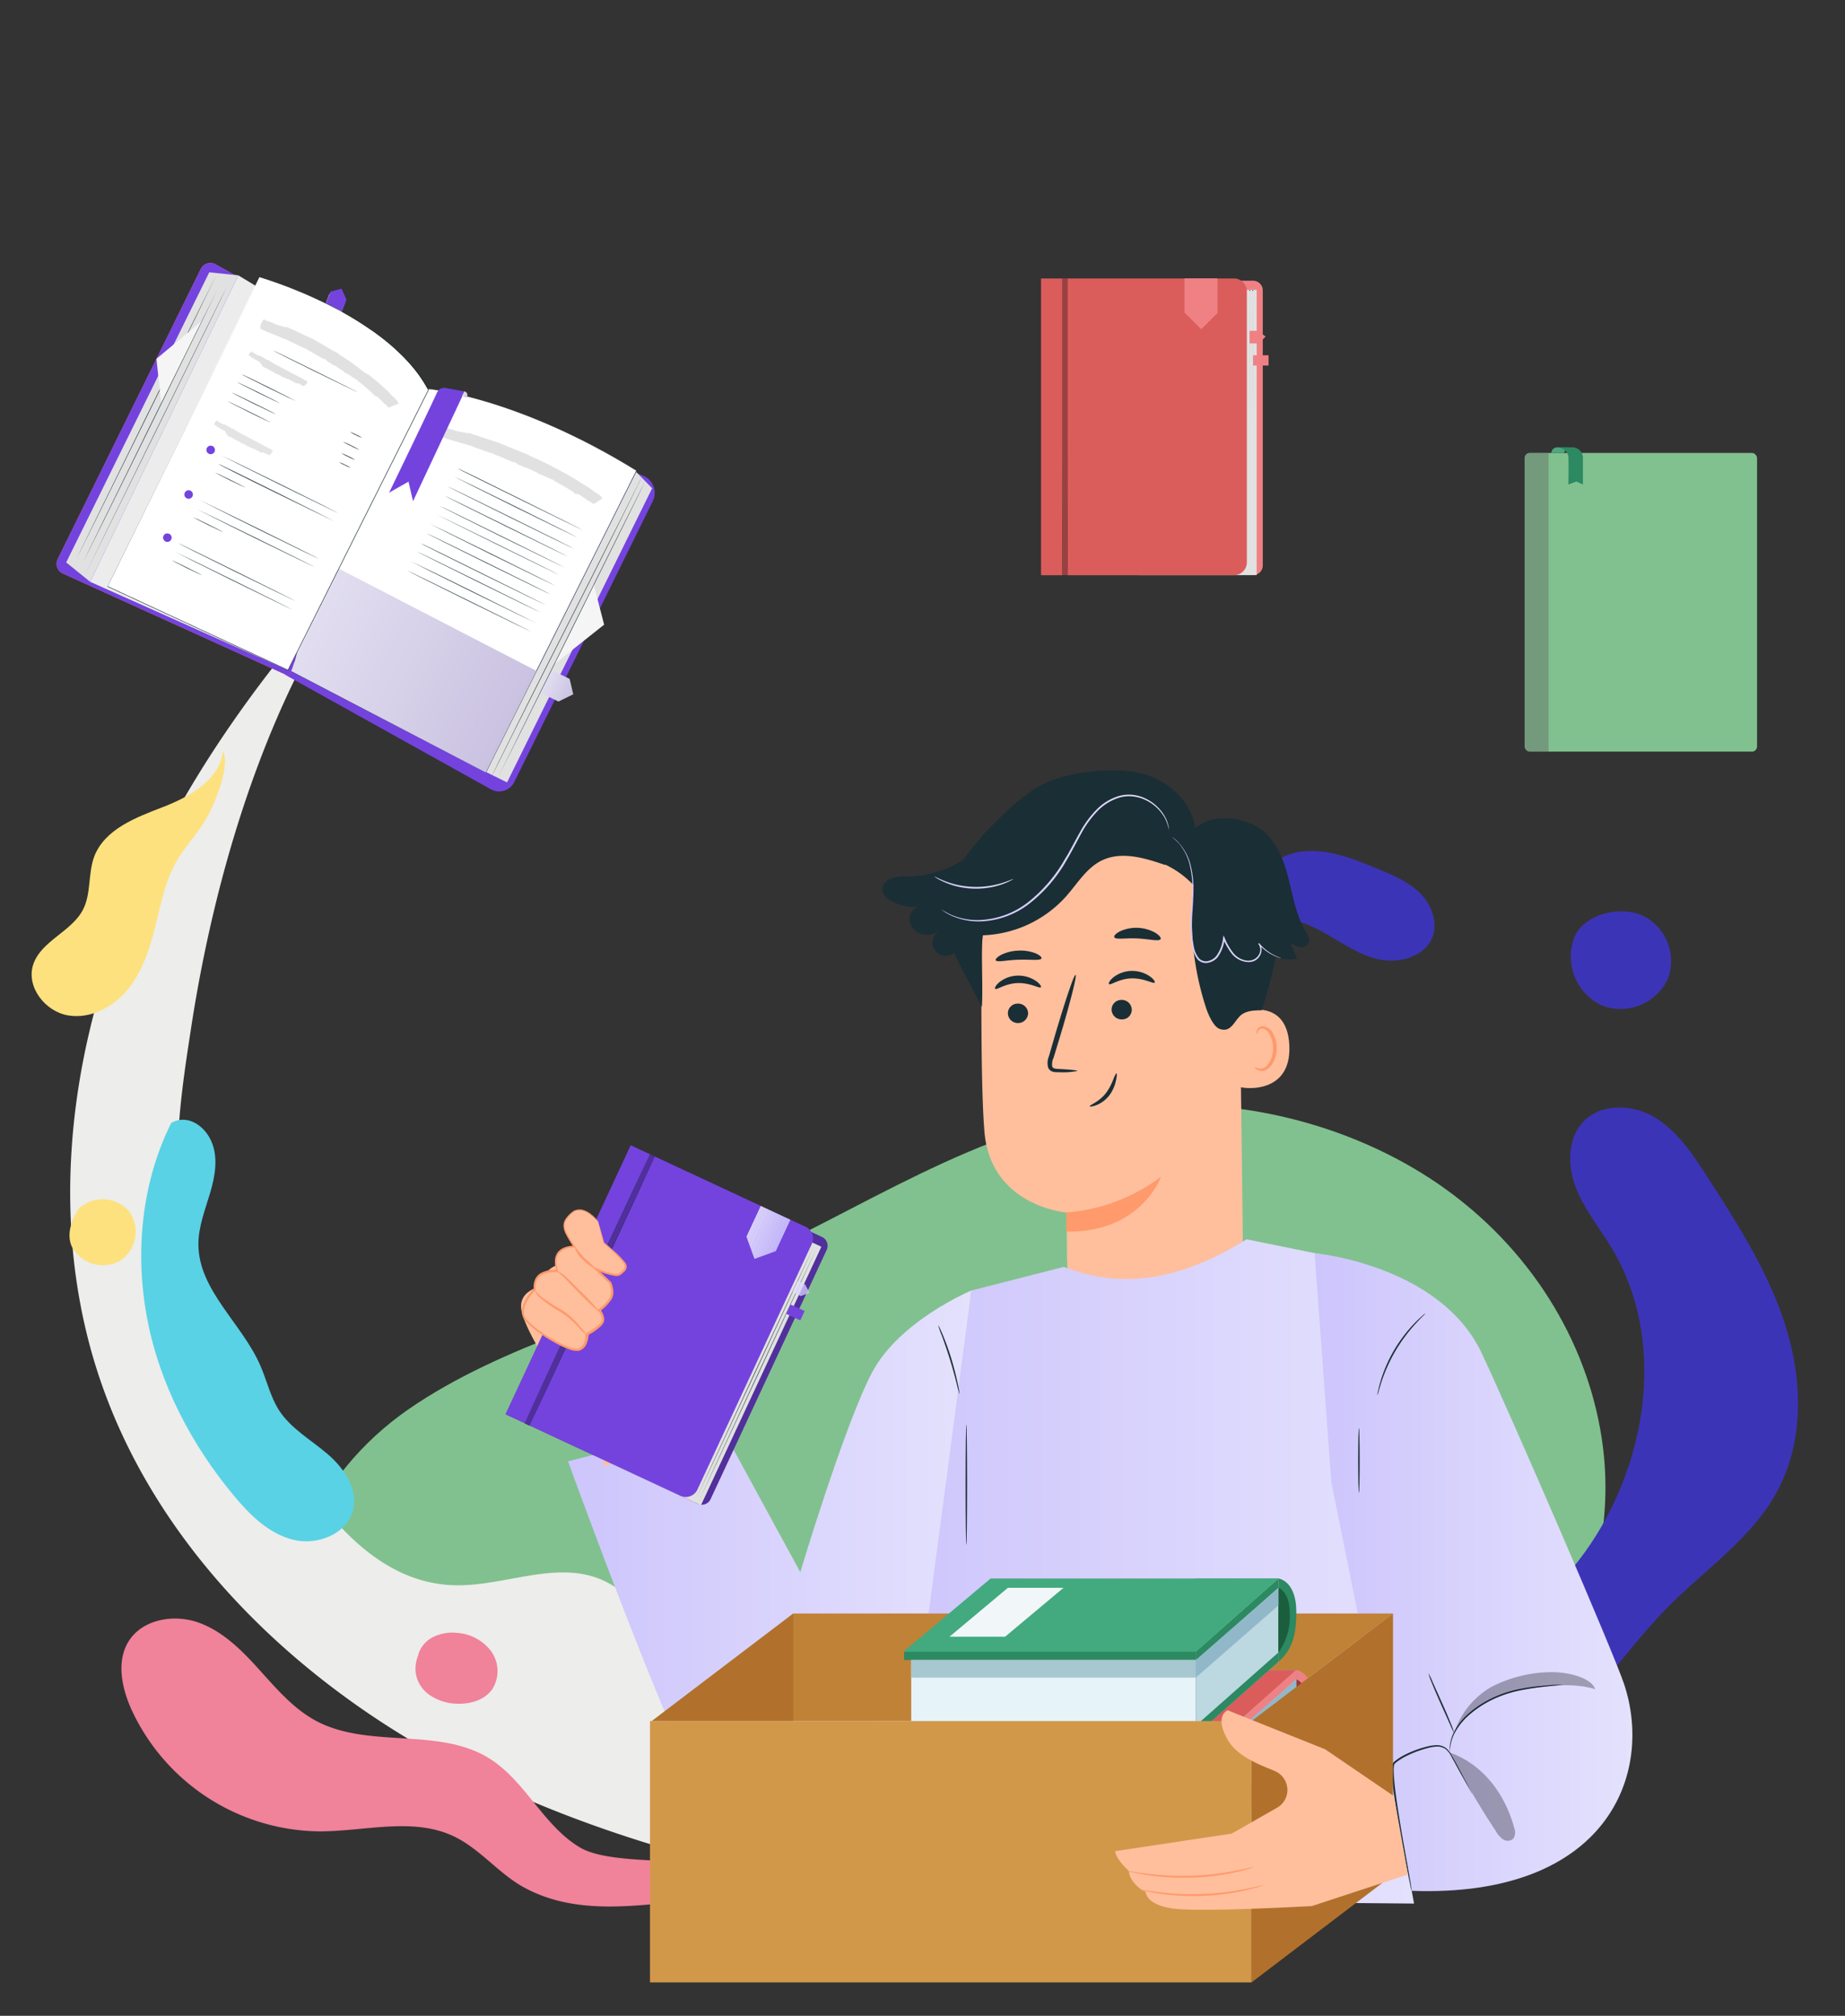 <svg id="Capa_1" data-name="Capa 1" xmlns="http://www.w3.org/2000/svg" xmlns:xlink="http://www.w3.org/1999/xlink" viewBox="0 0 369.86 404"><rect x="0" y="0" width="369.86" height="404" fill="#333333" stroke="none"/><defs><style>.cls-1{fill:none;}.cls-2{fill:#ef8184;}.cls-3{fill:#81c18f;}.cls-4{fill:#ededeb;}.cls-5{fill:#f08299;}.cls-6{fill:#fde17e;}.cls-7{fill:#59d2e5;}.cls-8{fill:#3c34b7;}.cls-9{fill:#ffbf9d;}.cls-10{fill:#ff9a6c;}.cls-11{fill:#1a2e35;}.cls-12{fill:url(#Degradado_sin_nombre_5);}.cls-13{fill:url(#Degradado_sin_nombre_5-2);}.cls-14{fill:url(#Degradado_sin_nombre_5-3);}.cls-15{fill:url(#Degradado_sin_nombre_5-4);}.cls-16{fill:url(#Degradado_sin_nombre_5-5);}.cls-17{fill:#7443de;}.cls-18{opacity:0.3;}.cls-19{fill:#e1e1e1;}.cls-20{clip-path:url(#clip-path);}.cls-21{fill:#e4e1fd;}.cls-22{fill:#e3e0fd;}.cls-23{fill:#e2dffd;}.cls-24{fill:#e1defd;}.cls-25{fill:#e1ddfd;}.cls-26{fill:#e0dcfd;}.cls-27{fill:#dfdbfd;}.cls-28{fill:#dedafd;}.cls-29{fill:#ddd9fd;}.cls-30{fill:#dcd8fd;}.cls-31{fill:#dbd7fd;}.cls-32{fill:#dbd6fd;}.cls-33{fill:#dad5fd;}.cls-34{fill:#d9d4fd;}.cls-35{fill:#d8d2fc;}.cls-36{fill:#d7d1fc;}.cls-37{fill:#d6d0fc;}.cls-38{fill:#d6cffc;}.cls-39{fill:#d5cefc;}.cls-40{fill:#d4cdfc;}.cls-41{fill:#d3ccfc;}.cls-42{fill:#d2cbfc;}.cls-43{fill:#d1cafc;}.cls-44{fill:#d0c9fc;}.cls-45{fill:#d0c8fc;}.cls-46{fill:#cfc7fc;}.cls-47{fill:#cec6fc;}.cls-48{fill:#cdc5fc;}.cls-49{clip-path:url(#clip-path-2);}.cls-50{fill:url(#Degradado_sin_nombre_5-6);}.cls-51{fill:#da5d5c;}.cls-52{clip-path:url(#clip-path-3);}.cls-53{clip-path:url(#clip-path-4);}.cls-54{fill:#606060;opacity:0.4;}.cls-55{fill:#50a57e;}.cls-56{fill:#2c8961;}.cls-57{fill:#c08237;}.cls-58{fill:#b1712c;}.cls-59{fill:#386c9e;}.cls-60{fill:#173851;}.cls-61{fill:#bcd8e1;}.cls-62{fill:#4b7bb2;}.cls-63{fill:#973939;}.cls-64{fill:#e6f4fa;}.cls-65{fill:#6d9ccc;}.cls-66{fill:#f1f7f9;}.cls-67{fill:#a7c7d1;}.cls-68{fill:#91b8c9;}.cls-69{fill:#42aa7e;}.cls-70{fill:#1b5e3e;}.cls-71{fill:#d2984a;}.cls-72{fill:url(#Degradado_sin_nombre_2);}.cls-73{fill:#fff;}.cls-74{fill:url(#Degradado_sin_nombre_2-2);}.cls-75{fill:#ff735d;}.cls-76{fill:url(#Degradado_sin_nombre_2-3);}.cls-77{fill:#f5f5f5;}.cls-78{fill:url(#Degradado_sin_nombre_2-4);}.cls-79{fill:#ececec;}.cls-80{fill:#e4e4e4;}</style><linearGradient id="Degradado_sin_nombre_5" x1="-167.99" y1="180.33" x2="-146.06" y2="180.33" gradientTransform="matrix(-1, 0, 0, 1, 88.8, 0)" gradientUnits="userSpaceOnUse"><stop offset="0" stop-color="#e4e1fd"/><stop offset="1" stop-color="#cdc5fc"/></linearGradient><linearGradient id="Degradado_sin_nombre_5-2" x1="-145.55" y1="171.98" x2="-99.85" y2="171.98" xlink:href="#Degradado_sin_nombre_5"/><linearGradient id="Degradado_sin_nombre_5-3" x1="-114.32" y1="176.88" x2="-98.49" y2="176.88" xlink:href="#Degradado_sin_nombre_5"/><linearGradient id="Degradado_sin_nombre_5-4" x1="-194.67" y1="314.93" x2="-87.67" y2="314.93" xlink:href="#Degradado_sin_nombre_5"/><linearGradient id="Degradado_sin_nombre_5-5" x1="-105.92" y1="314.31" x2="-25.07" y2="314.31" xlink:href="#Degradado_sin_nombre_5"/><clipPath id="clip-path"><polygon class="cls-1" points="149.64 247.86 152.51 241.69 158.45 244.46 155.53 250.74 151.25 252.3 149.64 247.86"/></clipPath><clipPath id="clip-path-2"><polygon class="cls-1" points="159.91 256.74 161.4 257.43 162.28 259.1 160.49 259.75 158.86 258.99 159.91 256.74"/></clipPath><linearGradient id="Degradado_sin_nombre_5-6" x1="-238.44" y1="315.08" x2="-174.75" y2="315.08" xlink:href="#Degradado_sin_nombre_5"/><clipPath id="clip-path-3"><polygon class="cls-2" points="237.47 62.61 237.47 55.81 244.03 55.81 244.03 62.74 240.81 65.95 237.47 62.61"/></clipPath><clipPath id="clip-path-4"><polygon class="cls-2" points="250.53 66.33 252.18 66.33 253.68 67.46 252.33 68.81 250.53 68.81 250.53 66.33"/></clipPath><linearGradient id="Degradado_sin_nombre_2" x1="53.16" y1="68" x2="56.99" y2="68" gradientTransform="translate(48.21 -25.16) rotate(26.26)" gradientUnits="userSpaceOnUse"><stop offset="0" stop-color="#e2def0"/><stop offset="1" stop-color="#cac2e1"/></linearGradient><linearGradient id="Degradado_sin_nombre_2-2" x1="78.81" y1="127.84" x2="123.82" y2="127.84" xlink:href="#Degradado_sin_nombre_2"/><linearGradient id="Degradado_sin_nombre_2-3" x1="86.09" y1="73.59" x2="87.08" y2="73.59" xlink:href="#Degradado_sin_nombre_2"/><linearGradient id="Degradado_sin_nombre_2-4" x1="126.39" y1="117.93" x2="132.51" y2="117.93" xlink:href="#Degradado_sin_nombre_2"/></defs><g id="Capa_3" data-name="Capa 3"><path class="cls-3" d="M64.46,336.24c-13-17.18-1.29-40.9,17.5-53.85s43-18.84,64.56-28.3c25.85-11.33,49.29-28.26,78.15-32,23.29-3,47.81,3.58,65.55,16.53s28.68,31.88,31.12,51.44c4.85,38.79-26.23,78.65-70.7,90.66s-97.63-5.1-120.94-38.9"/><path class="cls-4" d="M75.47,109.71c-21,22.12-39.59,47-50.77,75.41s-14.53,60.49-5.24,89.53c11,34.41,38.78,61.62,70.69,78.55s67.87,24.63,103.6,29.94c3.3.49,6.93.9,9.78-.85,5.9-3.63,3.29-13.56-2.69-17.05s-13.37-2.91-20.27-3.47a58.77,58.77,0,0,1-43.64-25.83c-4.75-7.21-8.51-16.06-16.47-19.4-9.3-3.89-19.79,1.6-29.86,1.15-16.86-.77-28-17.2-36.44-31.84-7.72-13.49-15.6-27.38-17.84-42.76-1.74-12,0-24.17,1.85-36.16C43.1,174,54.46,136.2,75.47,109.71"/><path class="cls-5" d="M156.37,380.53c-17.74-2.16-36.08,6.11-51.41-2.31-5-2.76-8.71-7.64-13.88-10.14-8.28-4-18-1-27.26-1.05a42,42,0,0,1-37.59-24.68c-1.85-4.26-2.9-9.43-.46-13.38,2.74-4.43,9-5.53,13.92-3.82s8.74,5.56,12.23,9.42,6.94,7.94,11.54,10.37c10.51,5.54,24.39,1.19,34.51,7.4,7.32,4.49,10.92,13.55,18.31,17.93,9,5.33,40-.73,40.09,10.26"/><path class="cls-6" d="M44.69,150.61c-.69,5.75-6.73,9.1-12.14,11.18S21,166.21,18.9,171.63c-1.28,3.41-.59,7.4-2.25,10.65-2.29,4.47-8.43,6.27-10,11.05-1.44,4.43,2.37,9.39,7,10.17s9.27-1.79,12.16-5.45,4.3-8.24,5.41-12.77,2-8.95,4.27-12.86c1.68-2.86,4-5.27,5.72-8.12s5-10.73,3.5-13.69"/><path class="cls-6" d="M15.91,242.14c-.42.41-3.15,4.62-1.39,7.93a7.09,7.09,0,0,0,9.68,2.53,7,7,0,0,0,1.72-9.75l-.07-.1a7,7,0,0,0-9.88-.67l-.06.06"/><path class="cls-7" d="M34.33,225.05c3.06-1.78,6.54.36,8,3.6s.81,7-.19,10.38-2.36,6.77-2.37,10.31c0,9.24,8.74,15.86,12.42,24.34,1.29,2.95,2,6.2,3.71,8.91,2.35,3.66,6.31,5.9,9.64,8.71s6.25,7,5.27,11.22c-1.12,4.86-7.15,7.27-12,6.08s-8.64-4.91-11.84-8.74c-8.58-10.27-15-22.53-17.48-35.67S28.36,237,34.33,225.05"/><path class="cls-5" d="M86.4,328.32a7.9,7.9,0,0,0-3.11,6.28,6.41,6.41,0,0,0,2.61,4.94,9.94,9.94,0,0,0,5.38,1.89c2.72.19,5.72-.6,7.34-2.8a6.8,6.8,0,0,0-.16-7.69,9.35,9.35,0,0,0-7-3.7,8.64,8.64,0,0,0-4.61.84,5.83,5.83,0,0,0-3,3.51"/><path class="cls-8" d="M270.48,344.46c6.8,4.82,36.7-17.62,48.36-35s15.05-41.33,4.3-59.26c-2.43-4.06-5.53-7.77-7.24-12.19s-1.7-10,1.63-13.33c3.63-3.69,10-3.35,14.37-.64s7.38,7.2,10.19,11.55c6.15,9.53,12.37,19.2,15.81,30s3.8,23.08-1.53,33.09c-5,9.46-14.38,15.7-21.93,23.32-6.48,6.52-11.72,14.16-18.09,20.79S302.08,355.22,293,356.44s-19.41-3.32-22.49-12"/><path class="cls-8" d="M251.57,185.17c3.85-2.18,8.75-.94,12.67,1.11s7.53,4.86,11.82,5.92,9.72-.42,11.18-4.6c1-3-.36-6.43-2.63-8.66s-5.29-3.51-8.22-4.74c-4.86-2-10-4.13-15.23-3.57s-10.49,4.79-10.23,10.05"/><path class="cls-8" d="M315.37,188.5a10.83,10.83,0,0,0,5.72,13,10.47,10.47,0,0,0,13.17-5.13,10.13,10.13,0,0,0-5.23-13c-4.85-1.94-12.16.11-13.66,5.11"/></g><path class="cls-9" d="M248.45,191.92l.73,59.32c.13,10.09-1.75,24.93-17.71,24.41h0c-13.81-1.51-17.48-14.58-17.58-24,0-4.46-.11-8.19-.14-8.65,0,0-15.12-1.23-16.4-16.16-.61-7.22-.67-22.19-.57-35.73a27.93,27.93,0,0,1,25.89-27.62l1.44-.1C239.73,163.16,248.65,176.3,248.45,191.92Z"/><path class="cls-10" d="M213.75,243a36.16,36.16,0,0,0,19-7.17s-3.95,11.26-19,11Z"/><path class="cls-11" d="M222.31,197.23c.3.3,2-1.09,4.53-1.15s4.37,1.16,4.63.84c.13-.15-.18-.7-1-1.27a6.28,6.28,0,0,0-3.72-1.06,6.07,6.07,0,0,0-3.59,1.31C222.41,196.53,222.17,197.1,222.31,197.23Z"/><path class="cls-11" d="M216,214.64c0-.14-1.44-.28-3.78-.41-.59,0-1.15-.09-1.28-.48a3,3,0,0,1,.27-1.77c.44-1.46.91-3,1.4-4.59,1.95-6.54,3.31-11.89,3-12s-2.06,5.16-4,11.69c-.47,1.61-.91,3.15-1.34,4.62a3.44,3.44,0,0,0-.13,2.32,1.45,1.45,0,0,0,1,.79,4,4,0,0,0,1,.07A15.37,15.37,0,0,0,216,214.64Z"/><path class="cls-11" d="M223.38,187.82c.24.56,2.24.14,4.64.26s4.37.66,4.65.12c.12-.25-.25-.76-1.07-1.26a7.85,7.85,0,0,0-7.08-.29C223.68,187.08,223.27,187.56,223.38,187.82Z"/><path class="cls-11" d="M199.61,192.46c.27.45,2.22-.05,4.58-.12s4.33.23,4.58-.25c.11-.22-.28-.63-1.1-1a8.2,8.2,0,0,0-3.5-.57,8.49,8.49,0,0,0-3.48.85C199.88,191.81,199.5,192.24,199.61,192.46Z"/><path class="cls-9" d="M248,203.07c.25-.13,10-3.78,10.47,6.46s-9.95,8.55-10,8.26S248,203.07,248,203.07Z"/><path class="cls-10" d="M251.49,213.78s.18.12.49.24a1.77,1.77,0,0,0,1.34,0c1.06-.44,1.9-2.19,1.88-4a5.86,5.86,0,0,0-.61-2.53,2.07,2.07,0,0,0-1.4-1.32.91.91,0,0,0-1,.53c-.12.3,0,.5-.1.52s-.23-.17-.17-.59a1.2,1.2,0,0,1,.38-.66,1.34,1.34,0,0,1,1-.3,2.52,2.52,0,0,1,1.93,1.51,6,6,0,0,1,.73,2.83c0,2.07-1,4-2.42,4.53a1.93,1.93,0,0,1-1.64-.2C251.52,214,251.46,213.8,251.49,213.78Z"/><path class="cls-11" d="M218.46,221.73c-.11-.26,1.9-.86,3.31-2.75a11.24,11.24,0,0,0,1.41-2.67c.3-.74.53-1.21.64-1.18s.08.54-.09,1.35a7.6,7.6,0,0,1-1.31,3,6.19,6.19,0,0,1-2.62,2C219,221.79,218.49,221.81,218.46,221.73Z"/><path class="cls-11" d="M177,177.7a2.43,2.43,0,0,1,1.13-1.41,7.45,7.45,0,0,1,3.82-.62,21.51,21.51,0,0,0,11.23-3.41,49.53,49.53,0,0,1,5.23-6.33c4.53-4.67,8.25-7.85,12.1-9.4,5-2,13.32-2.82,18.52-1.46s9.86,5.58,10.58,10.91c2.92-2.47,7.29-2.45,10.84-1l.09,0c3.95,1.41,6.2,5.59,7.36,9.62s1.67,8.34,3.8,12c.45.76,1,1.66.59,2.45a1.66,1.66,0,0,1-1.75.76,4.87,4.87,0,0,1-1.84-.84c.44,1.06.89,2.12,1.33,3.17a9.22,9.22,0,0,1-4.3-.29,91.63,91.63,0,0,1-2.81,10.63c-1.66,0-3.17.12-4.19,1-1.38,1.25-2,3.59-4.3,2.7-1.17-.45-2.24-2.91-2.63-4.1a58.28,58.28,0,0,1-2.53-24.67,18.69,18.69,0,0,0-5.78-4.18l.17.16c-4.17-1.45-8.89-2.87-12.85-.91-3.07,1.52-4.88,4.7-7.17,7.25a23.48,23.48,0,0,1-16.72,7.72c-.22,4.2.14,10.14-.08,14.35L193.25,195v0c-.29-.5-.53-1-.76-1.49l-.08-.15v0a25.3,25.3,0,0,0-1.19-2.39l0,0a2.63,2.63,0,0,1-3.84-3.51,6.16,6.16,0,0,1,1.27-1.28,4.15,4.15,0,0,1-4,1,3.26,3.26,0,0,1-2.3-3.23,2.75,2.75,0,0,1,1.65-2.22,9.36,9.36,0,0,1-5.33-1.18C177.62,180,176.59,179,177,177.7Z"/><path class="cls-12" d="M234.86,167.69a13.35,13.35,0,0,1,1.5,1.37,10.77,10.77,0,0,1,2.29,5,17.85,17.85,0,0,1,.38,3.8c0,1.37-.1,2.85-.21,4.4a39.36,39.36,0,0,0-.11,4.9,16.44,16.44,0,0,0,.34,2.58,5.43,5.43,0,0,0,1,2.51,2.26,2.26,0,0,0,2.11.71,3.36,3.36,0,0,0,1.9-1.07,7.78,7.78,0,0,0,1.44-3.8l-.31,0a12.55,12.55,0,0,0,1.81,3.13A4.5,4.5,0,0,0,250,192.8a2.87,2.87,0,0,0,1.54-.27,2.54,2.54,0,0,0,1.36-2.36,1.84,1.84,0,0,0-.48-1.16l-.16.14a9.41,9.41,0,0,0,4.21,2.8,3.11,3.11,0,0,0,.35.09,1.47,1.47,0,0,0-.33-.15c-.22-.09-.55-.22-1-.43a10,10,0,0,1-3.09-2.44l-.16.14a1.92,1.92,0,0,1,.1,2.22,2.32,2.32,0,0,1-1,.91,2.62,2.62,0,0,1-1.4.23,4.15,4.15,0,0,1-2.69-1.51,12,12,0,0,1-1.75-3.06l-.22-.48-.1.52a7.47,7.47,0,0,1-1.37,3.63,3.06,3.06,0,0,1-1.7,1,1.92,1.92,0,0,1-1.79-.6,5.12,5.12,0,0,1-1-2.35,18.29,18.29,0,0,1-.34-2.53,38.89,38.89,0,0,1,.1-4.86c.09-1.55.19-3,.17-4.42a18.21,18.21,0,0,0-.43-3.85,10.53,10.53,0,0,0-2.43-5A6.19,6.19,0,0,0,234.86,167.69Z"/><path class="cls-13" d="M188.65,182.23s0,0,.12.1l.37.27a5,5,0,0,0,.63.41,9.3,9.3,0,0,0,.91.48,13.42,13.42,0,0,0,6.4,1.15,17,17,0,0,0,9-3.33,29.29,29.29,0,0,0,7.75-8.93c1.08-1.81,2-3.66,2.95-5.38a20.31,20.31,0,0,1,3.33-4.55,10.33,10.33,0,0,1,4.31-2.61,7.12,7.12,0,0,1,2.27-.26,8.16,8.16,0,0,1,2.08.4,8.75,8.75,0,0,1,4.8,4.06,11,11,0,0,1,.77,2.24s0-.05,0-.15-.05-.28-.07-.46a8.09,8.09,0,0,0-.57-1.69,8.62,8.62,0,0,0-1.67-2.27,8.83,8.83,0,0,0-3.17-2,8.12,8.12,0,0,0-2.15-.44,7.69,7.69,0,0,0-2.36.25,10.47,10.47,0,0,0-4.45,2.66,20.28,20.28,0,0,0-3.41,4.61c-1,1.73-1.88,3.58-3,5.37a29.47,29.47,0,0,1-7.64,8.85,16.93,16.93,0,0,1-8.84,3.34,13.38,13.38,0,0,1-6.32-1A21.54,21.54,0,0,1,188.65,182.23Z"/><path class="cls-14" d="M187.29,175.66s.18.15.53.38a13.49,13.49,0,0,0,1.59.8,15,15,0,0,0,2.51.83,16.41,16.41,0,0,0,6.45.2,15,15,0,0,0,2.56-.66,12.23,12.23,0,0,0,1.63-.7,2.56,2.56,0,0,0,.56-.34c0-.06-.85.37-2.27.81a18.14,18.14,0,0,1-2.53.57,17.41,17.41,0,0,1-6.33-.2,17,17,0,0,1-2.49-.74C188.12,176.08,187.32,175.61,187.29,175.66Z"/><path class="cls-11" d="M199.5,198.17c.3.3,2-1.08,4.53-1.15s4.37,1.16,4.63.84c.13-.15-.18-.7-1-1.27a6.28,6.28,0,0,0-3.72-1.06,6.11,6.11,0,0,0-3.59,1.31C199.6,197.47,199.36,198,199.5,198.17Z"/><path class="cls-15" d="M249.88,248.37c-12.09,7.59-24.27,10.45-36.61,5.53l-18.55,4.74L176.47,380.57l107,.93-5.27-28.32L264.93,251.43Z"/><path class="cls-11" d="M193.72,309.64c.08,0,.15-5.42.15-12.1s-.07-12.09-.15-12.09-.15,5.41-.15,12.09S193.64,309.64,193.72,309.64Z"/><path class="cls-16" d="M194.72,258.64s-14.43,6-19.94,16.49-14.35,39.95-14.35,39.95l-16.31-29.94-30.25,7.73S136.39,355,142,360.65c6.19,6.19,23.06,12.43,31.32,7.61s9.94-23.1,9.94-23.1Z"/><path class="cls-9" d="M108.73,257.75a4.12,4.12,0,0,1,4.14-4.34c1.58-2.07,3.36-1.32,3.36-1.32l6.72,4.53c1,1.7,7.5,8.11,7.5,8.11,1.78-1.32,1.78-4,3.91-7.17s6.95-2.83,6.95-2.83-3.75,8.49-4.15,13.77,2.89,20,2.89,20l-19,5.34s-1.2-8.09-3.33-8.74c-2.56-.78-4-4.56-4-4.56-2.77-5.61-8.39-13.75-9.18-17.9S108.73,257.75,108.73,257.75Z"/><path class="cls-11" d="M188.07,265.61a17.8,17.8,0,0,0,.71,2c.45,1.22,1.05,2.92,1.64,4.82s1.05,3.65,1.37,4.91a19.29,19.29,0,0,0,.55,2.05,2,2,0,0,0-.06-.57c-.05-.36-.15-.88-.28-1.52-.27-1.29-.7-3.05-1.29-5s-1.23-3.6-1.73-4.81c-.26-.61-.47-1.09-.63-1.42A1.93,1.93,0,0,0,188.07,265.61Z"/><path class="cls-17" d="M111.86,236.62h42.33a1.94,1.94,0,0,1,1.94,1.94v55.11a1.94,1.94,0,0,1-1.94,1.94H111.86a0,0,0,0,1,0,0v-59a0,0,0,0,1,0,0Z" transform="translate(124.94 -31.69) rotate(24.98)"/><g class="cls-18"><path d="M111.86,236.62h42.33a1.94,1.94,0,0,1,1.94,1.94v55.11a1.94,1.94,0,0,1-1.94,1.94H111.86a0,0,0,0,1,0,0v-59a0,0,0,0,1,0,0Z" transform="translate(124.94 -31.69) rotate(24.98)"/></g><rect class="cls-19" x="130" y="242.2" width="23.67" height="57.16" transform="translate(127.64 -34.57) rotate(24.98)"/><path class="cls-17" d="M111.93,235.46h38.69a2.57,2.57,0,0,1,2.57,2.57v54.32a2.57,2.57,0,0,1-2.57,2.57H111.93a0,0,0,0,1,0,0V235.46a0,0,0,0,1,0,0Z" transform="translate(124.41 -31.17) rotate(24.98)"/><path class="cls-11" d="M105.11,285.31s5.59-12.1,12.54-27,12.59-27,12.61-27-5.59,12.1-12.54,27S105.13,285.32,105.11,285.31Z"/><path class="cls-11" d="M106.12,285.78s5.59-12.1,12.54-27,12.59-27,12.61-27-5.59,12.11-12.54,27S106.14,285.79,106.12,285.78Z"/><g class="cls-18"><rect x="117.63" y="228.77" width="1.11" height="59.56" transform="translate(120.27 -25.73) rotate(24.98)"/></g><g class="cls-20"><path class="cls-21" d="M152.51,241.69l-4.28,9.2Z"/><rect class="cls-21" x="145.4" y="246.22" width="10.15" height="0.23" transform="translate(-136.37 278.69) rotate(-65.02)"/><rect class="cls-22" x="145.62" y="246.32" width="10.15" height="0.23" transform="translate(-136.34 278.94) rotate(-65.02)"/><rect class="cls-23" x="145.83" y="246.42" width="10.15" height="0.23" transform="translate(-136.3 279.18) rotate(-65.02)"/><rect class="cls-24" x="146.04" y="246.52" width="10.15" height="0.23" transform="translate(-136.27 279.43) rotate(-65.02)"/><rect class="cls-25" x="146.25" y="246.62" width="10.15" height="0.23" transform="translate(-136.24 279.68) rotate(-65.02)"/><rect class="cls-26" x="146.46" y="246.72" width="10.15" height="0.23" transform="translate(-136.2 279.93) rotate(-65.02)"/><rect class="cls-27" x="146.68" y="246.81" width="10.15" height="0.23" transform="translate(-136.17 280.18) rotate(-65.02)"/><rect class="cls-28" x="146.89" y="246.91" width="10.15" height="0.23" transform="translate(-136.14 280.43) rotate(-65.02)"/><rect class="cls-29" x="147.1" y="247.01" width="10.15" height="0.23" transform="translate(-136.1 280.68) rotate(-65.02)"/><rect class="cls-30" x="147.31" y="247.11" width="10.15" height="0.23" transform="translate(-136.07 280.93) rotate(-65.02)"/><rect class="cls-31" x="147.52" y="247.21" width="10.15" height="0.23" transform="translate(-136.04 281.18) rotate(-65.02)"/><rect class="cls-32" x="147.74" y="247.31" width="10.15" height="0.23" transform="translate(-136.01 281.43) rotate(-65.02)"/><rect class="cls-33" x="147.95" y="247.41" width="10.15" height="0.23" transform="translate(-135.97 281.68) rotate(-65.02)"/><rect class="cls-34" x="148.16" y="247.51" width="10.15" height="0.23" transform="translate(-135.94 281.93) rotate(-65.02)"/><rect class="cls-35" x="148.37" y="247.61" width="10.15" height="0.23" transform="translate(-135.91 282.18) rotate(-65.02)"/><rect class="cls-36" x="148.59" y="247.7" width="10.15" height="0.23" transform="translate(-135.87 282.43) rotate(-65.02)"/><rect class="cls-37" x="148.8" y="247.8" width="10.15" height="0.23" transform="translate(-135.84 282.68) rotate(-65.02)"/><rect class="cls-38" x="149.01" y="247.9" width="10.15" height="0.23" transform="translate(-135.81 282.93) rotate(-65.02)"/><rect class="cls-39" x="149.22" y="248" width="10.15" height="0.23" transform="translate(-135.78 283.18) rotate(-65.02)"/><rect class="cls-40" x="149.43" y="248.1" width="10.15" height="0.23" transform="translate(-135.74 283.42) rotate(-65.02)"/><rect class="cls-41" x="149.65" y="248.2" width="10.15" height="0.23" transform="translate(-135.71 283.67) rotate(-65.02)"/><rect class="cls-42" x="149.86" y="248.3" width="10.15" height="0.23" transform="translate(-135.68 283.92) rotate(-65.02)"/><rect class="cls-43" x="150.07" y="248.4" width="10.15" height="0.23" transform="translate(-135.64 284.17) rotate(-65.02)"/><rect class="cls-44" x="150.28" y="248.5" width="10.15" height="0.23" transform="translate(-135.61 284.42) rotate(-65.02)"/><rect class="cls-45" x="150.49" y="248.59" width="10.15" height="0.23" transform="translate(-135.58 284.67) rotate(-65.02)"/><rect class="cls-46" x="150.71" y="248.69" width="10.15" height="0.23" transform="translate(-135.54 284.92) rotate(-65.02)"/><rect class="cls-47" x="150.92" y="248.79" width="10.15" height="0.23" transform="translate(-135.51 285.17) rotate(-65.02)"/><rect class="cls-48" x="151.13" y="248.89" width="10.15" height="0.23" transform="translate(-135.48 285.42) rotate(-65.02)"/><path class="cls-48" d="M154.17,253.66l4.28-9.2Z"/></g><path class="cls-11" d="M163.38,249.28s-5.31,11.5-11.9,25.65-12,25.62-12,25.61,5.31-11.49,11.9-25.65S163.36,249.28,163.38,249.28Z"/><path class="cls-11" d="M164,249.57s-5.31,11.49-11.91,25.64-12,25.62-12,25.61,5.31-11.49,11.9-25.64S164,249.56,164,249.57Z"/><g class="cls-49"><path class="cls-21" d="M159.91,256.74l-1,2.25Z"/><rect class="cls-21" x="158.19" y="257.83" width="2.48" height="0.11" transform="translate(-141.66 293.48) rotate(-65.02)"/><rect class="cls-22" x="158.29" y="257.88" width="2.48" height="0.11" transform="translate(-141.65 293.6) rotate(-65.02)"/><rect class="cls-23" x="158.4" y="257.93" width="2.48" height="0.11" transform="translate(-141.63 293.72) rotate(-65.02)"/><rect class="cls-24" x="158.5" y="257.97" width="2.48" height="0.11" transform="translate(-141.61 293.84) rotate(-65.02)"/><rect class="cls-25" x="158.6" y="258.02" width="2.48" height="0.11" transform="translate(-141.6 293.96) rotate(-65.02)"/><rect class="cls-26" x="158.7" y="258.07" width="2.48" height="0.11" transform="translate(-141.58 294.08) rotate(-65.02)"/><rect class="cls-27" x="158.8" y="258.12" width="2.48" height="0.11" transform="translate(-141.57 294.19) rotate(-65.02)"/><rect class="cls-28" x="158.9" y="258.16" width="2.48" height="0.11" transform="translate(-141.55 294.31) rotate(-65.02)"/><rect class="cls-29" x="159.01" y="258.21" width="2.48" height="0.11" transform="translate(-141.54 294.43) rotate(-65.02)"/><rect class="cls-30" x="159.11" y="258.26" width="2.48" height="0.11" transform="translate(-141.52 294.55) rotate(-65.02)"/><rect class="cls-31" x="159.21" y="258.31" width="2.48" height="0.11" transform="translate(-141.5 294.67) rotate(-65.02)"/><rect class="cls-32" x="159.31" y="258.35" width="2.48" height="0.11" transform="translate(-141.49 294.79) rotate(-65.02)"/><rect class="cls-33" x="159.41" y="258.4" width="2.48" height="0.11" transform="translate(-141.47 294.91) rotate(-65.02)"/><rect class="cls-34" x="159.51" y="258.45" width="2.48" height="0.11" transform="translate(-141.46 295.03) rotate(-65.02)"/><rect class="cls-35" x="159.62" y="258.5" width="2.48" height="0.11" transform="translate(-141.44 295.15) rotate(-65.02)"/><rect class="cls-36" x="159.72" y="258.54" width="2.48" height="0.11" transform="translate(-141.43 295.27) rotate(-65.02)"/><rect class="cls-37" x="159.82" y="258.59" width="2.48" height="0.11" transform="translate(-141.41 295.39) rotate(-65.02)"/><rect class="cls-38" x="159.92" y="258.64" width="2.48" height="0.11" transform="translate(-141.39 295.51) rotate(-65.02)"/><rect class="cls-39" x="160.02" y="258.69" width="2.48" height="0.11" transform="translate(-141.38 295.63) rotate(-65.02)"/><rect class="cls-40" x="160.13" y="258.73" width="2.48" height="0.11" transform="translate(-141.36 295.75) rotate(-65.02)"/><rect class="cls-41" x="160.23" y="258.78" width="2.48" height="0.11" transform="translate(-141.35 295.87) rotate(-65.02)"/><rect class="cls-42" x="160.33" y="258.83" width="2.48" height="0.11" transform="translate(-141.33 295.99) rotate(-65.02)"/><rect class="cls-43" x="160.43" y="258.87" width="2.48" height="0.11" transform="translate(-141.31 296.11) rotate(-65.02)"/><rect class="cls-44" x="160.53" y="258.92" width="2.48" height="0.11" transform="translate(-141.3 296.23) rotate(-65.02)"/><rect class="cls-45" x="160.63" y="258.97" width="2.48" height="0.11" transform="translate(-141.28 296.35) rotate(-65.02)"/><rect class="cls-46" x="160.74" y="259.02" width="2.48" height="0.11" transform="translate(-141.27 296.47) rotate(-65.02)"/><rect class="cls-47" x="160.84" y="259.06" width="2.48" height="0.11" transform="translate(-141.25 296.59) rotate(-65.02)"/><rect class="cls-48" x="160.94" y="259.11" width="2.48" height="0.11" transform="translate(-141.24 296.71) rotate(-65.02)"/><path class="cls-48" d="M161.71,260.32l1-2.25Z"/></g><rect class="cls-17" x="157.88" y="262" width="3.1" height="2.06" transform="translate(126.02 -42.72) rotate(24.98)"/><path class="cls-9" d="M119.93,244.89s-3.07-3.88-5.43-1.71-1.68,3.29.56,6.72c0,0-5-.26-3.4,4.89,0,0-5-.55-4.52,3.67,0,0-3.78,3.69-1.81,6.07s9.08,6.68,10.88,5.94,1.81-3.29,1.81-3.29,2.14-1,2.73-2.09-.43-2.7-.43-2.7,1.81-1.85,2.25-2.36-.24-2.9-.24-2.9l-2.88-2.8s4,1.73,4.79,1.07,1.76-1.23.87-2.42a39.52,39.52,0,0,0-4-3.88Z"/><path class="cls-10" d="M117.62,267.48a14.16,14.16,0,0,0-1.3-1.58,15.25,15.25,0,0,0-3.66-3.35,35.76,35.76,0,0,1-4.12-2.65c-1-.79-1.33-1.49-1.4-1.44a3.58,3.58,0,0,0,1.18,1.69,23.58,23.58,0,0,0,4.08,2.8,18.45,18.45,0,0,1,3.67,3.18A6.27,6.27,0,0,0,117.62,267.48Z"/><path class="cls-10" d="M120.39,263.13a38.49,38.49,0,0,0-4.11-4.44c-1.19-1.16-2.21-2.29-3.08-3a3.9,3.9,0,0,0-1.54-.91c0,.07.54.42,1.32,1.17s1.76,1.89,3,3.07A40.64,40.64,0,0,0,120.39,263.13Z"/><path class="cls-10" d="M119.45,254.33a17.52,17.52,0,0,0-2.31-2.22,29.45,29.45,0,0,1-2-2.43,4.82,4.82,0,0,0,1.7,2.77A7.9,7.9,0,0,0,119.45,254.33Z"/><path class="cls-10" d="M119.93,244.88a1.28,1.28,0,0,0,0,.29l.2.82.8,3.12v0l0,0c.57.51,1.22,1.1,1.93,1.76a18.15,18.15,0,0,1,2.14,2.28,1.25,1.25,0,0,1,.22.73,1.23,1.23,0,0,1-.39.68c-.21.2-.46.38-.71.58a1,1,0,0,1-.8.16,15.3,15.3,0,0,1-3.88-1.21l-.93-.38.71.7,2.87,2.8,0-.06a3.71,3.71,0,0,1,.15,2.92,8.3,8.3,0,0,1-2.27,2.31l-.2.15.16.18c.63.74,1.07,1.91.25,2.63a10.56,10.56,0,0,1-2.72,1.86l.34.19v-.06h0c-.06.07.14-.16-.13.21-.65-.31-.19-.13-.33-.18h0v.35c0,.15,0,.31,0,.47a4.09,4.09,0,0,1-.25.91,2.48,2.48,0,0,1-.51.76,1.45,1.45,0,0,1-.75.43,4.56,4.56,0,0,1-1.89-.38,15,15,0,0,1-1.88-.84,32.22,32.22,0,0,1-3.36-2,19.74,19.74,0,0,1-2.93-2.4,2.42,2.42,0,0,1-.76-1.51,3.68,3.68,0,0,1,.31-1.69,9.59,9.59,0,0,1,2-2.87l.07-.07v-.11a3.63,3.63,0,0,1,.17-1.65,2.4,2.4,0,0,1,1-1.19,5.38,5.38,0,0,1,3.09-.6l.29,0-.07-.28c-.08-.31-.16-.62-.23-.93a4.81,4.81,0,0,1-.07-.92,2.55,2.55,0,0,1,.52-1.63,3.76,3.76,0,0,1,3-1.17h.34l-.18-.28a28.9,28.9,0,0,1-1.62-2.63,3.85,3.85,0,0,1-.41-1.3,2.21,2.21,0,0,1,.26-1.22,5.34,5.34,0,0,1,1.58-1.71,2.27,2.27,0,0,1,1.87-.19,6.2,6.2,0,0,1,2.34,1.46c.23.21.4.39.52.51a.86.86,0,0,0,.18.17.82.82,0,0,0-.14-.21c-.11-.13-.27-.32-.49-.55a8.8,8.8,0,0,0-.9-.79,4.71,4.71,0,0,0-1.45-.78,2.53,2.53,0,0,0-2,.17l-.48.35-.44.42a5.21,5.21,0,0,0-.79,1,2.44,2.44,0,0,0-.31,1.37,4.31,4.31,0,0,0,.43,1.42,27.52,27.52,0,0,0,1.6,2.69l.16-.27a5,5,0,0,0-1.75.25,3.2,3.2,0,0,0-1.56,1,3,3,0,0,0-.61,1.86,5.67,5.67,0,0,0,.07,1c.07.32.16.65.24,1l.22-.26a5.76,5.76,0,0,0-3.37.63,2.87,2.87,0,0,0-1.19,1.4,4.06,4.06,0,0,0-.21,1.86l.07-.19a10,10,0,0,0-2.08,3,4.12,4.12,0,0,0-.35,1.91,3.06,3.06,0,0,0,.28,1,4.15,4.15,0,0,0,.6.81,19.81,19.81,0,0,0,3,2.47,30.56,30.56,0,0,0,3.41,2.06,15.85,15.85,0,0,0,1.93.87,4.88,4.88,0,0,0,2.13.4,2.35,2.35,0,0,0,1.62-1.48,4.19,4.19,0,0,0,.28-1,4.75,4.75,0,0,0,0-.53v-.42h0c-.14-.05.32.12-.33-.18-.27.37-.08.13-.14.2v.14l0,.35.31-.17a11,11,0,0,0,2.85-2,2.3,2.3,0,0,0,.49-.78,1.92,1.92,0,0,0,0-.92,3.59,3.59,0,0,0-.79-1.54l0,.34a8.46,8.46,0,0,0,2.39-2.49,3,3,0,0,0,.27-1.7,5.58,5.58,0,0,0-.42-1.58l0,0,0,0-2.89-2.78-.21.32a15.76,15.76,0,0,0,4,1.2,1.43,1.43,0,0,0,1-.24,8.54,8.54,0,0,0,.73-.62,1.47,1.47,0,0,0,.47-.88,1.49,1.49,0,0,0-.27-.92,16.49,16.49,0,0,0-2.23-2.31c-.71-.66-1.38-1.23-2-1.73l0,.05c-.38-1.32-.69-2.36-.91-3.11l-.24-.8A1.09,1.09,0,0,0,119.93,244.88Z"/><path class="cls-50" d="M266.89,297.09l-3.35-45.94s25.19,2.33,33.52,20.1c7,15,26.42,60,28.49,66.19,6.09,18.09-3.42,42.95-42.64,41.51l-4.47-24.59Z"/><path class="cls-11" d="M295.09,359.49a2.43,2.43,0,0,0-.2-.44l-.64-1.24-2.4-4.52L291,351.8a4.25,4.25,0,0,0-1.15-1.48,3.12,3.12,0,0,0-1.94-.56,8.86,8.86,0,0,0-2.08.34,21,21,0,0,0-4.22,1.59,11.13,11.13,0,0,0-2,1.29l-.23.2a.72.72,0,0,0-.2.31,2.51,2.51,0,0,0-.13.64,10.27,10.27,0,0,0,0,1.24,48,48,0,0,0,.48,4.81c.21,1.54.45,3,.68,4.43.48,2.82.95,5.35,1.36,7.48s.74,3.81,1,5l.27,1.37a3.75,3.75,0,0,0,.1.47,2.46,2.46,0,0,0,0-.48q-.06-.48-.21-1.38c-.22-1.22-.52-2.93-.89-5s-.84-4.66-1.29-7.48c-.23-1.41-.46-2.89-.67-4.43s-.41-3.14-.47-4.77a9.68,9.68,0,0,1,0-1.21,2.42,2.42,0,0,1,.11-.56.45.45,0,0,1,.12-.2l.22-.19a11.35,11.35,0,0,1,2-1.26,21.36,21.36,0,0,1,4.15-1.58,8.57,8.57,0,0,1,2-.35,2.93,2.93,0,0,1,1.78.5,4.24,4.24,0,0,1,1.1,1.39c.28.52.56,1,.82,1.48,1,1.87,1.88,3.4,2.49,4.48l.68,1.21C295,359.35,295.08,359.49,295.09,359.49Z"/><path class="cls-11" d="M313.31,337.66a1.2,1.2,0,0,0-.3,0l-.85,0c-.73,0-1.79.1-3.1.22a39,39,0,0,0-4.57.66,23.42,23.42,0,0,0-5.38,1.79,20.61,20.61,0,0,0-4.74,3.12,12.59,12.59,0,0,0-2.87,3.63,8,8,0,0,0-.87,3,6.57,6.57,0,0,0,0,.85,1.16,1.16,0,0,0,0,.3s0-.41.11-1.13a8.22,8.22,0,0,1,.94-2.91,12.6,12.6,0,0,1,2.87-3.52,21.16,21.16,0,0,1,4.68-3.06,23.84,23.84,0,0,1,5.3-1.79,44.91,44.91,0,0,1,4.54-.72c1.3-.15,2.36-.24,3.09-.32l.84-.08Z"/><path class="cls-11" d="M286.36,335.34a10.19,10.19,0,0,0,.62,1.81c.43,1.1,1.08,2.6,1.81,4.24l1.89,4.21a14,14,0,0,0,.83,1.72,12.67,12.67,0,0,0-.63-1.81c-.43-1.1-1.07-2.6-1.81-4.24l-1.89-4.2A13.93,13.93,0,0,0,286.36,335.34Z"/><path class="cls-11" d="M272.42,299.18c.08,0,.15-2.91.15-6.5s-.07-6.5-.15-6.5-.15,2.91-.15,6.5S272.34,299.18,272.42,299.18Z"/><g class="cls-18"><path d="M290.64,351.25c6.62,2.31,11.1,8.32,12.91,15.1a2.32,2.32,0,0,1-.16,2.11,1.66,1.66,0,0,1-2.08.17,4.81,4.81,0,0,1-1.47-1.69,171.89,171.89,0,0,1-9.2-15.69Z"/></g><g class="cls-18"><path d="M298.86,338.14a26.65,26.65,0,0,1,11.4-3,17.87,17.87,0,0,1,4.61.4c2.07.44,4.45,1.48,4.9,3C315,337,308,338,303.15,339.07a17.9,17.9,0,0,0-11.64,8.25A16.59,16.59,0,0,1,298.86,338.14Z"/></g><path class="cls-11" d="M276.12,279.62a3.1,3.1,0,0,0,.23-.72c.13-.48.33-1.15.6-2a33.44,33.44,0,0,1,2.8-6.18,32.74,32.74,0,0,1,4.05-5.45c.59-.64,1.08-1.15,1.43-1.49a4.08,4.08,0,0,0,.53-.55,3.08,3.08,0,0,0-.61.47c-.37.31-.89.79-1.51,1.42a28.56,28.56,0,0,0-6.89,11.72c-.25.84-.42,1.53-.51,2A4.49,4.49,0,0,0,276.12,279.62Z"/><g class="cls-18"><path d="M223.53,371s3.38.15,4.94.26a46.22,46.22,0,0,0,21.79-3.87c2.11-.94,4.34-2.26,5-4.48.72-2.49-.89-5.08-2.85-6.76s-4.35-2.89-6.06-4.83-2.51-5.1-.83-7.06l.47.34c1.21,3.07,4.59,4.55,7.38,6.31a26,26,0,0,1,11,14.31c1,3.22,1.25,7-.71,9.72-1.38,1.95-3.65,3.06-5.89,3.89-6.78,2.51-14,2.61-21.27,2.61-2.28,0-9.3-.09-9.3-.09-2.2-.6-2.93-1.75-4.26-3.61C221.64,376.07,221.91,372.37,223.53,371Z"/></g><path class="cls-11" d="M222.84,202.41a2,2,0,0,0,2.09,1.89,1.93,1.93,0,0,0,1.95-2,2,2,0,0,0-2.09-1.9A1.94,1.94,0,0,0,222.84,202.41Z"/><path class="cls-11" d="M202.05,203.13a2,2,0,0,0,2.1,1.9,2,2,0,0,0,1.95-2,2,2,0,0,0-2.1-1.89A1.94,1.94,0,0,0,202.05,203.13Z"/><path class="cls-2" d="M208.87,56.27H251.2a1.94,1.94,0,0,1,1.94,1.94v55.11a1.94,1.94,0,0,1-1.94,1.94H208.87a0,0,0,0,1,0,0v-59A0,0,0,0,1,208.87,56.27Z"/><g class="cls-18"><path class="cls-2" d="M208.87,56.27H251.2a1.94,1.94,0,0,1,1.94,1.94v55.11a1.94,1.94,0,0,1-1.94,1.94H208.87a0,0,0,0,1,0,0v-59A0,0,0,0,1,208.87,56.27Z"/></g><rect class="cls-19" x="228.25" y="58.1" width="23.67" height="57.16"/><path class="cls-51" d="M208.69,55.81h38.69a2.57,2.57,0,0,1,2.57,2.57V112.7a2.57,2.57,0,0,1-2.57,2.57H208.69a0,0,0,0,1,0,0V55.81A0,0,0,0,1,208.69,55.81Z"/><path class="cls-11" d="M212.93,115.37s0-13.33,0-29.78,0-29.78,0-29.78,0,13.33,0,29.78S213,115.37,212.93,115.37Z"/><path class="cls-11" d="M214,115.37s0-13.33,0-29.78,0-29.78,0-29.78,0,13.33,0,29.78S214.06,115.37,214,115.37Z"/><g class="cls-18"><rect x="212.93" y="55.81" width="1.11" height="59.56"/></g><polygon class="cls-2" points="237.47 62.61 237.47 55.81 244.03 55.81 244.03 62.74 240.81 65.95 237.47 62.61"/><g class="cls-52"><rect class="cls-2" x="237.47" y="55.81" width="0.23" height="10.15"/><rect class="cls-2" x="237.71" y="55.81" width="0.23" height="10.15"/><rect class="cls-2" x="237.94" y="55.81" width="0.23" height="10.15"/><rect class="cls-2" x="238.18" y="55.81" width="0.23" height="10.15"/><rect class="cls-2" x="238.41" y="55.81" width="0.23" height="10.15"/><rect class="cls-2" x="238.64" y="55.81" width="0.23" height="10.15"/><rect class="cls-2" x="238.88" y="55.81" width="0.23" height="10.15"/><rect class="cls-2" x="239.11" y="55.81" width="0.23" height="10.15"/><rect class="cls-2" x="239.35" y="55.81" width="0.23" height="10.15"/><rect class="cls-2" x="239.58" y="55.81" width="0.23" height="10.15"/><rect class="cls-2" x="239.81" y="55.81" width="0.23" height="10.15"/><rect class="cls-2" x="240.05" y="55.81" width="0.23" height="10.15"/><rect class="cls-2" x="240.28" y="55.81" width="0.23" height="10.15"/><rect class="cls-2" x="240.52" y="55.81" width="0.23" height="10.15"/><rect class="cls-2" x="240.75" y="55.81" width="0.23" height="10.15"/><rect class="cls-2" x="240.98" y="55.81" width="0.23" height="10.15"/><rect class="cls-2" x="241.22" y="55.81" width="0.23" height="10.15"/><rect class="cls-2" x="241.45" y="55.81" width="0.23" height="10.15"/><rect class="cls-2" x="241.69" y="55.81" width="0.23" height="10.15"/><rect class="cls-2" x="241.92" y="55.81" width="0.23" height="10.15"/><rect class="cls-2" x="242.16" y="55.81" width="0.23" height="10.15"/><rect class="cls-2" x="242.39" y="55.81" width="0.23" height="10.15"/><rect class="cls-2" x="242.62" y="55.81" width="0.23" height="10.15"/><rect class="cls-2" x="242.86" y="55.81" width="0.23" height="10.15"/><rect class="cls-2" x="243.09" y="55.81" width="0.23" height="10.15"/><rect class="cls-2" x="243.33" y="55.81" width="0.23" height="10.15"/><rect class="cls-2" x="243.56" y="55.81" width="0.23" height="10.15"/><rect class="cls-2" x="243.79" y="55.81" width="0.23" height="10.15"/></g><path class="cls-11" d="M250.53,58.1s0,12.66,0,28.27,0,28.28,0,28.28,0-12.66,0-28.28S250.51,58.1,250.53,58.1Z"/><path class="cls-11" d="M251.2,58.1s0,12.66,0,28.27,0,28.28,0,28.28,0-12.66,0-28.28S251.18,58.1,251.2,58.1Z"/><polygon class="cls-2" points="250.53 66.33 252.18 66.33 253.68 67.46 252.33 68.81 250.53 68.81 250.53 66.33"/><g class="cls-53"><rect class="cls-2" x="250.53" y="66.32" width="0.11" height="2.48"/><rect class="cls-2" x="250.65" y="66.32" width="0.11" height="2.48"/><rect class="cls-2" x="250.76" y="66.32" width="0.11" height="2.48"/><rect class="cls-2" x="250.87" y="66.32" width="0.11" height="2.48"/><rect class="cls-2" x="250.98" y="66.32" width="0.11" height="2.48"/><rect class="cls-2" x="251.09" y="66.32" width="0.11" height="2.48"/><rect class="cls-2" x="251.21" y="66.32" width="0.11" height="2.48"/><rect class="cls-2" x="251.32" y="66.32" width="0.11" height="2.48"/><rect class="cls-2" x="251.43" y="66.32" width="0.11" height="2.48"/><rect class="cls-2" x="251.54" y="66.32" width="0.11" height="2.48"/><rect class="cls-2" x="251.66" y="66.32" width="0.11" height="2.48"/><rect class="cls-2" x="251.77" y="66.32" width="0.11" height="2.48"/><rect class="cls-2" x="251.88" y="66.32" width="0.11" height="2.48"/><rect class="cls-2" x="251.99" y="66.32" width="0.11" height="2.48"/><rect class="cls-2" x="252.1" y="66.32" width="0.11" height="2.48"/><rect class="cls-2" x="252.22" y="66.32" width="0.11" height="2.48"/><rect class="cls-2" x="252.33" y="66.32" width="0.11" height="2.48"/><rect class="cls-2" x="252.44" y="66.32" width="0.11" height="2.48"/><rect class="cls-2" x="252.55" y="66.32" width="0.11" height="2.48"/><rect class="cls-2" x="252.66" y="66.32" width="0.11" height="2.48"/><rect class="cls-2" x="252.78" y="66.32" width="0.11" height="2.48"/><rect class="cls-2" x="252.89" y="66.32" width="0.11" height="2.48"/><rect class="cls-2" x="253" y="66.32" width="0.11" height="2.48"/><rect class="cls-2" x="253.11" y="66.32" width="0.11" height="2.48"/><rect class="cls-2" x="253.23" y="66.32" width="0.11" height="2.48"/><rect class="cls-2" x="253.34" y="66.32" width="0.11" height="2.48"/><rect class="cls-2" x="253.45" y="66.32" width="0.11" height="2.48"/><rect class="cls-2" x="253.56" y="66.32" width="0.11" height="2.48"/></g><rect class="cls-2" x="251.2" y="71.2" width="3.1" height="2.06"/><rect class="cls-3" x="305.64" y="90.78" width="46.59" height="59.85" rx="1.02"/><path class="cls-54" d="M310.44,90.78v59.86h-3.78a1,1,0,0,1-1-1V91.8a1,1,0,0,1,1-1Z"/><path class="cls-55" d="M312.2,89.65A1.17,1.17,0,0,0,311,90.78h2.51s.26-.86,1-.57v-.57Z"/><path class="cls-56" d="M312.2,89.65s2.13.2,2.21,2,0,5.46,0,5.46l1.61-.61,1.3.61V91.59a2.18,2.18,0,0,0-1.86-1.94Z"/><polygon class="cls-57" points="130.68 344.92 250.89 344.92 279.25 323.37 159.04 323.37 130.68 344.92"/><polygon class="cls-58" points="159.04 344.92 159.04 323.37 130.68 344.92 159.04 344.92"/><path class="cls-59" d="M254.42,353.86s3.59.42,3.59,6.68c0,4.29-.65,7.49-3.59,10Z"/><polygon class="cls-60" points="237.85 385.23 254.42 370.56 254.42 353.86 237.85 353.86 237.85 385.23"/><polygon class="cls-61" points="237.85 385.23 254.42 370.56 254.42 353.86 237.85 353.86 237.85 385.23"/><polygon class="cls-59" points="237.85 385.23 254.42 370.56 254.42 368.69 237.85 383.35 237.85 385.23"/><polygon class="cls-59" points="237.85 370.4 254.42 355.73 254.42 353.86 237.85 368.52 237.85 370.4"/><polygon class="cls-62" points="254.42 353.86 196.72 353.86 179.38 368.42 181.83 371.28 237.85 368.56 254.42 353.86"/><path class="cls-63" d="M179.82,383.35a1.88,1.88,0,0,0,1.6,1.09h56.43v-1.09Z"/><rect class="cls-64" x="180.8" y="369.94" width="57.04" height="13.69"/><rect class="cls-65" x="179.38" y="368.56" width="58.47" height="1.64"/><rect class="cls-65" x="179.38" y="383.46" width="58.47" height="1.76"/><path class="cls-60" d="M254.42,355.73s2.31.68,2.29,5.36a12.22,12.22,0,0,1-2.29,7.59Z"/><polygon class="cls-66" points="188.48 365.53 199.63 365.53 211.34 355.73 200.18 355.73 188.48 365.53"/><rect class="cls-67" x="180.8" y="370.19" width="57.04" height="3.53"/><polygon class="cls-68" points="254.42 359.25 237.85 373.72 237.85 370.19 254.42 355.73 254.42 359.25"/><path class="cls-2" d="M259.87,334.69s3.59.42,3.59,6.68c0,4.29-.65,7.49-3.59,10Z"/><polygon class="cls-60" points="243.3 366.06 259.87 351.39 259.87 334.69 243.3 334.69 243.3 366.06"/><polygon class="cls-61" points="243.3 366.06 259.87 351.39 259.87 334.69 243.3 334.69 243.3 366.06"/><polygon class="cls-2" points="243.3 366.06 259.87 351.39 259.87 349.52 243.3 364.19 243.3 366.06"/><polygon class="cls-2" points="243.3 351.23 259.87 336.56 259.87 334.69 243.3 349.36 243.3 351.23"/><polygon class="cls-51" points="259.87 334.69 202.18 334.69 184.83 349.25 187.28 352.11 243.3 349.39 259.87 334.69"/><path class="cls-63" d="M185.27,364.19a1.92,1.92,0,0,0,1.6,1.09H243.3v-1.09Z"/><rect class="cls-64" x="186.26" y="350.77" width="57.04" height="13.69"/><rect class="cls-63" x="184.83" y="349.39" width="58.47" height="1.64"/><rect class="cls-63" x="184.83" y="364.3" width="58.47" height="1.76"/><path class="cls-63" d="M259.87,336.56s2.31.68,2.29,5.36a12.18,12.18,0,0,1-2.29,7.6Z"/><polygon class="cls-66" points="193.93 346.36 205.08 346.36 216.79 336.56 205.64 336.56 193.93 346.36"/><rect class="cls-67" x="186.26" y="351.03" width="57.04" height="3.53"/><polygon class="cls-68" points="259.87 340.09 243.3 354.55 243.3 351.03 259.87 336.56 259.87 340.09"/><path class="cls-56" d="M256.28,316.35s3.59.42,3.59,6.68c0,4.29-.65,7.49-3.59,10Z"/><polygon class="cls-60" points="239.71 347.72 256.28 333.05 256.28 316.35 239.71 316.35 239.71 347.72"/><polygon class="cls-61" points="239.71 347.72 256.28 333.05 256.28 316.35 239.71 316.35 239.71 347.72"/><polygon class="cls-56" points="239.71 347.72 256.28 333.05 256.28 331.18 239.71 345.85 239.71 347.72"/><polygon class="cls-56" points="239.71 332.89 256.28 318.22 256.28 316.35 239.71 331.02 239.71 332.89"/><polygon class="cls-69" points="256.28 316.35 198.59 316.35 181.24 330.91 183.69 333.77 239.71 331.05 256.28 316.35"/><path class="cls-63" d="M181.68,345.85a1.9,1.9,0,0,0,1.6,1.09h56.43v-1.09Z"/><rect class="cls-64" x="182.67" y="332.43" width="57.04" height="13.69"/><rect class="cls-56" x="181.24" y="331.05" width="58.47" height="1.64"/><rect class="cls-56" x="181.24" y="345.96" width="58.47" height="1.76"/><path class="cls-70" d="M256.28,318.22s2.31.68,2.29,5.36a12.18,12.18,0,0,1-2.29,7.6Z"/><polygon class="cls-66" points="190.34 328.02 201.49 328.02 213.2 318.22 202.05 318.22 190.34 328.02"/><rect class="cls-67" x="182.67" y="332.69" width="57.04" height="3.53"/><polygon class="cls-68" points="256.28 321.75 239.71 336.22 239.71 332.69 256.28 318.22 256.28 321.75"/><rect class="cls-71" x="130.3" y="344.92" width="120.59" height="52.38"/><polygon class="cls-58" points="279.25 375.74 250.89 397.3 250.89 344.92 279.25 323.37 279.25 375.74"/><path class="cls-9" d="M223.53,371l23.38-3.52L256,362.3a4.1,4.1,0,0,0,2.08-3.3v-.08a4.15,4.15,0,0,0-2.57-4c-2.88-1.21-7.44-2.82-9.39-6.23-2.8-4.9,0-5.92,0-5.92l19.53,7.81L279.47,360l2.78,15.68L263,382s-21.49,1.21-27.42.55-5.93-3.43-5.93-3.43c-1.1-.34-3.32-2.3-3.32-4.12-2.88-2.7-2.76-4-2.76-4"/><path class="cls-10" d="M253.43,377.79a4.47,4.47,0,0,0-1,.18c-.61.15-1.5.35-2.6.57a55.56,55.56,0,0,1-17.45.68c-1.12-.14-2-.26-2.64-.36a4.12,4.12,0,0,0-1-.11,4.91,4.91,0,0,0,.94.26c.62.15,1.51.32,2.63.49a48.16,48.16,0,0,0,8.81.47,47.49,47.49,0,0,0,8.74-1.16c1.1-.26,2-.49,2.58-.69A5.32,5.32,0,0,0,253.43,377.79Z"/><path class="cls-10" d="M251.3,374.17a5.08,5.08,0,0,0-1,.19c-.62.15-1.52.35-2.64.56a56.26,56.26,0,0,1-8.84,1,60.11,60.11,0,0,1-8.89-.41c-1.13-.14-2-.27-2.67-.37a4.27,4.27,0,0,0-1-.11,4.13,4.13,0,0,0,1,.26c.62.15,1.53.33,2.67.5a49.78,49.78,0,0,0,8.93.52,48.2,48.2,0,0,0,8.89-1.09c1.11-.26,2-.49,2.62-.69A4.27,4.27,0,0,0,251.3,374.17Z"/><polygon class="cls-72" points="65.14 61.25 66.03 58.89 68.25 58.3 69.24 60.48 68.35 62.84 65.14 61.25"/><polygon class="cls-17" points="65.35 60.81 66.25 58.45 68.47 57.86 69.46 60.04 68.57 62.4 65.35 60.81"/><path class="cls-17" d="M130.76,100.39,103,156.67a3.28,3.28,0,0,1-4.58,1.39L57.28,135.17l28.6-57,43,17.3A3.61,3.61,0,0,1,130.76,100.39Z"/><path class="cls-17" d="M98.56,158.27l-.2-.11L57.13,135.22l0-.1L85.83,78l43.09,17.34a3.72,3.72,0,0,1,1.94,5.1L103.1,156.72a3.39,3.39,0,0,1-4.54,1.55ZM57.42,135.13,98.47,158a3.15,3.15,0,0,0,2.51.28,3.08,3.08,0,0,0,1.92-1.63l27.76-56.28a3.49,3.49,0,0,0-1.83-4.79L85.94,78.28Z"/><polygon class="cls-19" points="127.52 94.57 130.73 97.86 102.23 155.62 101.65 156.81 97.45 154.73 127.52 94.57"/><path class="cls-73" d="M85.77,77.93s17.88,1.62,41.82,16.4L97.39,154.8,57.55,134.06Z"/><path class="cls-11" d="M85.77,77.93s0,.1-.13.27l-.39.79L83.72,82c-1.33,2.67-3.29,6.57-5.77,11.51L57.59,134.09l0-.08,39.84,20.74-.07,0,1.13-2.26c10.91-21.85,21-42,29.08-58.2v.06a138.33,138.33,0,0,0-16.47-8.73,115.56,115.56,0,0,0-13.34-5,85.8,85.8,0,0,0-8.82-2.2l-1.36-.24-1-.15-.81-.11L86,78l.6.07,1,.15,1.37.23a85.33,85.33,0,0,1,8.83,2.18,115.11,115.11,0,0,1,13.35,5,138.31,138.31,0,0,1,16.49,8.72l0,0,0,0L98.57,152.56l-1.13,2.27,0,0,0,0L57.52,134.11l0,0,0,0L77.91,93.5c2.49-4.93,4.45-8.83,5.8-11.49l1.53-3,.4-.78C85.73,78,85.77,77.93,85.77,77.93Z"/><polygon class="cls-74" points="67.55 113.77 107.55 134.46 97.39 154.8 57.55 134.06 67.55 113.77"/><path class="cls-19" d="M88.23,87.65a1.3,1.3,0,0,0,.44.18A1,1,0,0,0,88.23,87.65Z"/><polygon class="cls-19" points="88.67 87.83 88.68 87.83 88.67 87.83 88.67 87.83"/><path class="cls-19" d="M120.88,99.8l-.12-.08Z"/><path class="cls-19" d="M96.8,90.27l0-.08c.4.14.08.14.45.24.19-.07.6.23.75.21,0,0,.17.07.15.1s.18.05.3.07,0,0,0-.06l.26.07c.09.06.1.11,0,.08.33.14,1.29.5,2.25.9l2.27,1c-.07-.09-.3-.15-.35-.26.2,0,.27.13.37.13s.39.2.48.37l.08,0,.08.08a3.08,3.08,0,0,1,.91.39,8,8,0,0,1,.87.32s-.1-.09,0-.06.31.09.33.17.45.21.37.08c0,.06.33.23.14.17a1.62,1.62,0,0,0,.27.13l-.12-.08a3.43,3.43,0,0,0,.76.35l-.11-.09c.21.09.38.17.43.29l-.23-.09a5.93,5.93,0,0,0,.85.37l-.1,0a11,11,0,0,1,1.34.57l.81.35.51.21-.11-.14.3.11s-.23.1-.25.07c.61.31,3.71,2.06,4.2,2.47.2.16,0,.11,0,.11.27.15.15,0,.37.16,0,0,0,0-.08,0s.18.13.2.11,0-.13,0-.2l.29.18,0,0a1,1,0,0,1,.5.19c.45.33,1,.66,1.44,1,0,0-.14,0-.24-.08a1,1,0,0,1,.2.15c-.08-.12.22.11.14,0,.42.13.79.54,1.14.68.08-.07,1.73-1.07,1.81-1.17l.21.17a.89.89,0,0,0-.3-.24l-.06,0c-.24-.14,0-.07-.25-.23,0-.05.23.08.42.21-.16-.12-.3-.27-.4-.27s0,0-.12-.19a2.13,2.13,0,0,1-.47-.29h0c-.34-.3-.61-.33-.92-.6h0c-.1-.11-.36-.23-.56-.41.06.06.09.13,0,0s-.42-.28-.58-.44l-.2-.07c-.22-.15-.61-.38-1.07-.67s-1-.64-1.59-1-1.12-.65-1.6-.91l-1.12-.61h0c-.35-.19-.79-.43-1.29-.68s-1-.55-1.59-.82l-1.62-.78-1.37-.59a7.15,7.15,0,0,0-.77-.42c.12.08.06.1,0,0-.75-.33-.07,0-.83-.3l-5-2.06c-.45-.09-1-.32-1.4-.42h0l-.67-.23-.5-.17-.56-.19c-.76-.25-1.53-.51-1.8-.57l.07,0a2.6,2.6,0,0,1-.74-.28c0,.1-.39,0-.54,0v0c-.23-.05-.77-.13-1.15-.21l0,0a9,9,0,0,1-1.15-.26,13.18,13.18,0,0,0-2-.53l-.42-.24h-.07a3.92,3.92,0,0,0-.44.82c-.17.44-.23,1,.18,1.24l0,0,.18,0c.21.08.32,0,.29.09l-.29-.08c.21.07.06.06,0,.07a1.35,1.35,0,0,1,.24.08s0,0-.06,0a1.71,1.71,0,0,1,.43.06c.22.06,0,.08.25.15.67.17,1.32.37,2,.56l2,.58s0,0-.05,0l1.14.3a.45.45,0,0,1,.14.12S96.77,90.23,96.8,90.27Z"/><path class="cls-17" d="M87.62,78.65C85.63,83,78,98.74,78,98.74l3.89-2.21.91,3.92,10.33-22-3.78-.69A1.58,1.58,0,0,0,87.62,78.65Z"/><path class="cls-75" d="M93.11,78.44s.66.26.58.73l-.08.47-1-.24Z"/><path class="cls-76" d="M93.11,78.44s.66.26.58.73l-.08.47-1-.24Z"/><path class="cls-11" d="M98.68,155.35a1.37,1.37,0,0,1,.07-.16l.22-.46c.2-.4.49-1,.85-1.75l3.18-6.41c2.68-5.41,6.44-12.87,10.61-21.09s7.91-15.68,10.64-21.07c1.35-2.7,2.44-4.89,3.2-6.4.38-.75.67-1.34.87-1.74l.23-.45a1.21,1.21,0,0,0,.08-.15l-.07.15-.22.46L127.49,98l-3.17,6.41c-2.69,5.41-6.44,12.87-10.61,21.09s-7.92,15.68-10.64,21.08L99.87,153,99,154.74l-.23.45Z"/><polygon class="cls-77" points="118.97 116.97 121.11 125.19 110.91 133.27 118.97 116.97"/><polygon class="cls-78" points="110.52 134.27 114.19 136.06 114.92 139.15 111.95 140.6 108.27 138.79 110.52 134.27"/><path class="cls-11" d="M99.79,155.89s6.56-13.33,14.72-29.74,14.8-29.7,14.83-29.69-6.57,13.33-14.73,29.74S99.81,155.9,99.79,155.89Z"/><path class="cls-75" d="M40.28,53.83,11.54,112.09A2.14,2.14,0,0,0,12.73,115l44.55,20.21c1.08.47,1.35-1.79,1.84-2.76l14.94-60a2.14,2.14,0,0,0-1-2.77L43.28,53A2.15,2.15,0,0,0,40.28,53.83Z"/><path class="cls-17" d="M40.28,53.83,11.54,112.09A2.14,2.14,0,0,0,12.73,115l44.55,20.21c1.08.47,1.35-1.79,1.84-2.76l14.94-60a2.14,2.14,0,0,0-1-2.77L43.28,53A2.15,2.15,0,0,0,40.28,53.83Z"/><polygon class="cls-79" points="47.76 55.18 18.07 116.6 57.72 134.3 85.88 78.14 47.76 55.18"/><path class="cls-73" d="M52,55.55S77.7,62.8,85.81,78.13L57.65,134.29l-36.2-16.77Z"/><path class="cls-11" d="M52.09,55.56l-30.52,62,0-.08,34.11,15.8,2.09,1-.08,0C68.33,113,78.12,93.51,85.84,78.12v0c-.4-.68-.76-1.38-1.21-2l-.32-.49c-.1-.16-.21-.32-.32-.47l-.69-.91a32.32,32.32,0,0,0-3-3.28,40,40,0,0,0-3.13-2.78c-.53-.41-1.06-.83-1.59-1.22l-.79-.57L74,65.88A67.38,67.38,0,0,0,68,62.2c-1.93-1-3.73-1.91-5.38-2.65-3.29-1.48-5.93-2.46-7.74-3.08-.9-.32-1.59-.54-2.06-.69l-.71-.22.71.21c.47.14,1.17.36,2.07.67,1.81.62,4.46,1.59,7.75,3.06,1.65.74,3.46,1.61,5.39,2.64a67.47,67.47,0,0,1,6.07,3.68l.79.55.8.57c.53.39,1,.81,1.59,1.22,1,.86,2.12,1.76,3.14,2.78a32.64,32.64,0,0,1,3,3.29l.69.91c.12.15.22.31.33.47l.32.49c.45.63.81,1.33,1.21,2l0,0,0,0L57.77,134.32l0,.05-.05,0-2.09-1-34.11-15.8,0,0,0,0Z"/><polygon class="cls-19" points="52.52 66.18 52.52 66.18 52.52 66.18 52.52 66.18"/><path class="cls-19" d="M80,81l-.1-.1A.47.47,0,0,0,80,81Z"/><path class="cls-19" d="M59.61,69.15l.06-.07c.34.16,0,.14.37.27.18,0,.52.27.66.26,0,0,.14.08.11.11s.17.07.27.1,0,0,0-.06l.23.09c.07.06.08.11,0,.07l.75.42c.34.19.76.41,1.16.66l1.92,1.12c0-.09-.25-.17-.27-.28.18,0,.22.15.31.15s.33.24.38.42l.09,0,.05.09a2.66,2.66,0,0,1,.77.46c.35.22.57.25.74.4,0,0-.08-.1,0-.06s.26.12.27.2.37.25.32.11c0,.07.27.26.1.18a1.38,1.38,0,0,0,.23.16l-.1-.1a2.87,2.87,0,0,0,.64.42l-.09-.1c.18.12.32.21.34.33l-.19-.11a5.31,5.31,0,0,0,.71.44l-.08-.06a12.21,12.21,0,0,1,1.13.7l.67.43a4.48,4.48,0,0,0,.43.25L71.48,76l.26.14s-.24.07-.25,0l.69.54.51.4.54.45,1,.88c.29.27.51.48.61.59s0,.1,0,.11c.22.17.13,0,.3.2s0,0-.07,0,.13.15.16.14,0-.13,0-.2l.22.21,0,0a.81.81,0,0,1,.42.24c.35.38.75.75,1.11,1.12,0,0-.11,0-.2-.11a1.3,1.3,0,0,1,.15.18c0-.13.18.13.13,0,.35.18.6.62.89.8.1-.06,1.86-.76,2-.84a1.42,1.42,0,0,1,.16.19.7.7,0,0,0-.22-.27l-.06,0c-.2-.17,0-.07-.19-.25,0,0,.2.11.34.25-.12-.13-.21-.29-.31-.31s.06,0-.06-.2a1.35,1.35,0,0,1-.38-.34h0c-.24-.33-.49-.4-.72-.7l0,0c-.07-.12-.29-.27-.44-.47,0,.06.06.13,0,0s-.33-.32-.44-.49l-.18-.1c-.16-.17-.48-.45-.85-.79s-.81-.74-1.28-1.12-.9-.76-1.3-1.07L73,74.61h0l-.49-.38L72,73.81c-.41-.3-.86-.65-1.32-1l-1.36-.93c-.43-.28-.84-.52-1.16-.72a5.93,5.93,0,0,0-.64-.48c.1.09,0,.1,0,0-.63-.4-.06,0-.71-.37-.2-.1-.51-.29-.89-.52s-.84-.48-1.28-.75l-.66-.39-.61-.34-.85-.48c-.4-.13-.84-.4-1.22-.53h0l-.58-.28-.44-.21-.49-.23c-.66-.31-1.33-.63-1.57-.7l.05,0c-.42-.12-.33-.18-.65-.33,0,.1-.36,0-.49,0v0c-.21-.07-.69-.18-1-.29l0,0a9.34,9.34,0,0,1-1-.34,9.68,9.68,0,0,0-1.79-.65L52.94,64h-.06a4,4,0,0,0-.49.79c-.2.43-.31.93,0,1.24l0,0,.16,0c.18.08.28.06.26.1l-.26-.09c.18.08,0,.06,0,.06a.82.82,0,0,1,.21.1c.05,0,0,0,0,0a1.44,1.44,0,0,1,.38.08c.19.07,0,.08.21.16.59.21,1.16.46,1.74.68s1.14.48,1.73.71c0,0,0,0,0,0l1,.38a.27.27,0,0,1,.11.13A17.67,17.67,0,0,1,59.61,69.15Z"/><polygon class="cls-19" points="41.95 54.58 47.76 55.18 18.07 116.6 13.27 112.72 41.95 54.58"/><polygon class="cls-19" points="49.7 72.01 49.71 72.01 49.7 72.01 49.7 72.01"/><path class="cls-19" d="M61.45,77.07l-.05,0Z"/><path class="cls-19" d="M52.62,73.4l0,0c.14.08,0,.07.15.13s.2.12.26.11.06,0,0,.06.07,0,.11,0,0,0,0,0l.09,0s0,.05,0,0c.23.14,1.33.78,1.59.9,0,0-.1-.06-.11-.12s.09.07.13.06.14.09.16.17l0,0,0,0a1,1,0,0,1,.33.17c.15.08.25.08.32.14s0,0,0,0,.12,0,.12.07.16.09.14,0,.12.1,0,.08.07,0,.1,0l0,0a1.45,1.45,0,0,0,.28.14l0,0c.08,0,.14.07.15.12l-.08,0a2.84,2.84,0,0,0,.32.14l0,0c.15,0,.86.39,1,.41l0-.06.12,0s-.1.07-.11,0c.23.12,1.41.74,1.6.87s0,0,0,.06.06,0,.15,0,0,0,0,0,.07,0,.08,0,0-.06,0-.09l.11.06v0a.31.31,0,0,1,.19,0l.57.32s0,0-.1,0a.16.16,0,0,1,.08.05s.09,0,.06,0c.17,0,.31.17.45.2s.71-.68.74-.74l.08,0s-.07-.06-.11-.08l0,0c-.09,0,0,0-.09-.07s.09,0,.16,0-.12-.09-.16-.07,0,0,0-.08a.46.46,0,0,1-.19-.08h0c-.13-.11-.24-.09-.36-.18h0s-.14-.07-.22-.14,0,0,0,0-.16-.09-.22-.15h-.08c-.33-.19-1.67-.88-2-1.06h0c-.52-.27-1.57-.85-2.12-1.11a1.67,1.67,0,0,0-.26-.17s0,0,0,0c-.26-.15,0,0-.3-.13s-1.46-.8-1.71-1-.33-.17-.49-.22h0c-.16-.07-1-.58-1.18-.66l0,0c-.17-.07-.13-.09-.24-.17s-.15,0-.2,0h0c-.08,0-.27-.1-.39-.16v0a3.35,3.35,0,0,1-.38-.19,4,4,0,0,0-.66-.38l-.11-.15h0s-.65.61-.43.94l0,0,.06,0c.07,0,.12,0,.1.06l-.1-.06c.07,0,0,0,0,0l.08.06s0,0,0,0,.11,0,.15.06,0,0,.08.09c.44.26.87.53,1.33.78h0l.4.2a.08.08,0,0,1,0,.06A6.33,6.33,0,0,1,52.62,73.4Z"/><path class="cls-80" d="M42.75,85.58s.08.08.14.12A.55.55,0,0,0,42.75,85.58Z"/><polygon class="cls-80" points="42.89 85.7 42.89 85.7 42.88 85.7 42.89 85.7"/><path class="cls-80" d="M54.63,90.76l0,0Z"/><path class="cls-80" d="M45.64,87.29l0,0c.13.07,0,.07.14.13s.21.12.27.11.06,0,0,.06.07,0,.11,0,0,0,0,0l.1,0s0,0,0,0c.23.14,1.33.78,1.59.9,0,0-.11-.06-.12-.12s.1.06.14.06.14.09.16.17l0,0,0,0a1.13,1.13,0,0,1,.33.17c.15.08.24.08.32.14s0,0,0,0,.11,0,.12.07.16.09.13,0,.12.1.05.08l.1.05,0,0c.12.07.18.13.28.14l0,0c.07,0,.14.07.15.12l-.08,0,.31.14,0,0c.16,0,.86.38,1,.41l0-.06.12,0s-.1.06-.11,0c.23.12,1.4.74,1.6.87s0,0,0,0,.06,0,.14,0,0,0,0,0,.07,0,.08,0,0-.06,0-.09l.11.06,0,0a.26.26,0,0,1,.2,0c.18.11.38.21.56.31,0,0-.05,0-.09,0l.08,0s.09,0,.06,0c.16,0,.31.17.45.2s.71-.68.74-.74l.08,0s-.07-.06-.12-.08l0,0c-.09,0,0,0-.1-.07s.09,0,.17,0c-.07,0-.12-.09-.16-.08s0,0,0-.07a.64.64,0,0,1-.19-.08h0c-.13-.1-.24-.08-.35-.18h0s-.14-.07-.21-.13,0,0,0,0-.16-.09-.22-.15h-.08c-.33-.19-1.67-.88-2-1.06h0c-.51-.26-1.56-.84-2.11-1.1a2.53,2.53,0,0,0-.27-.18s0,.05,0,0c-.26-.15,0,0-.29-.13s-1.46-.8-1.72-1-.33-.17-.48-.22h0c-.16-.06-1-.57-1.19-.65l0,0c-.16-.07-.12-.09-.23-.17s-.16,0-.21,0h0c-.08,0-.27-.09-.4-.15l0,0a3.57,3.57,0,0,1-.39-.19,3.85,3.85,0,0,0-.65-.39l-.12-.14h0s-.65.61-.43.94l0,0,.06,0c.07,0,.11,0,.1.06l-.1-.06c.07,0,0,0,0,0l.07.06s0,0,0,0a.32.32,0,0,1,.15.06c.07,0,0,0,.07.09.45.26.87.53,1.34.78,0,0,0,0,0,0l.39.2s0,0,0,.06S45.63,87.28,45.64,87.29Z"/><path class="cls-11" d="M59.29,80.38s-2.46-1.14-5.46-2.63S48.4,75.05,48.41,75s2.46,1.15,5.47,2.63S59.31,80.36,59.29,80.38Z"/><path class="cls-11" d="M56.13,80.83s-1.94-.89-4.31-2.06-4.27-2.14-4.26-2.17,1.95.9,4.32,2.06S56.15,80.8,56.13,80.83Z"/><path class="cls-11" d="M54.24,84.67s-2-.89-4.31-2.06-4.27-2.14-4.26-2.17,1.94.9,4.31,2.07S54.25,84.64,54.24,84.67Z"/><path class="cls-11" d="M55.22,83s-2-.92-4.42-2.11-4.37-2.19-4.36-2.22,2,.92,4.42,2.11S55.23,82.92,55.22,83Z"/><path class="cls-11" d="M116.9,106.29s-5.64-2.72-12.56-6.14S91.81,94,91.83,93.92s5.64,2.71,12.56,6.13S116.92,106.26,116.9,106.29Z"/><path class="cls-11" d="M115.81,107.75s-5.59-2.69-12.44-6.07S91,95.53,91,95.5s5.59,2.69,12.45,6.07S115.82,107.72,115.81,107.75Z"/><path class="cls-11" d="M113.91,111.59s-5.58-2.69-12.44-6.07-12.41-6.15-12.39-6.18,5.58,2.69,12.44,6.07S113.93,111.56,113.91,111.59Z"/><path class="cls-11" d="M115.09,110s-5.72-2.76-12.74-6.23-12.71-6.29-12.7-6.32,5.72,2.75,12.75,6.22S115.1,109.94,115.09,110Z"/><path class="cls-11" d="M113.22,113.76s-5.64-2.71-12.57-6.13-12.52-6.21-12.51-6.24,5.64,2.72,12.56,6.14S113.23,113.73,113.22,113.76Z"/><path class="cls-11" d="M112.12,115.23s-5.59-2.69-12.44-6.08S87.27,103,87.29,103s5.58,2.69,12.44,6.07S112.13,115.2,112.12,115.23Z"/><path class="cls-11" d="M110.22,119.07s-5.58-2.69-12.44-6.07-12.4-6.15-12.39-6.18,5.59,2.69,12.44,6.07S110.24,119,110.22,119.07Z"/><path class="cls-11" d="M111.4,117.44s-5.72-2.75-12.74-6.22S86,104.92,86,104.9s5.72,2.75,12.75,6.22S111.42,117.41,111.4,117.44Z"/><path class="cls-11" d="M109.49,121.31s-5.64-2.71-12.56-6.13S84.4,109,84.42,108.94s5.63,2.72,12.56,6.14S109.51,121.28,109.49,121.31Z"/><path class="cls-11" d="M108.4,122.78s-5.59-2.69-12.45-6.08-12.4-6.14-12.39-6.17,5.59,2.69,12.45,6.07S108.41,122.75,108.4,122.78Z"/><path class="cls-11" d="M106.5,126.62s-5.58-2.69-12.44-6.07-12.41-6.15-12.39-6.18,5.58,2.69,12.44,6.07S106.52,126.59,106.5,126.62Z"/><path class="cls-11" d="M107.68,125s-5.72-2.75-12.75-6.22-12.7-6.3-12.69-6.32S88,115.2,95,118.67,107.69,125,107.68,125Z"/><path class="cls-17" d="M43,90.55a.85.85,0,1,1-1.53-.75.84.84,0,0,1,1.14-.39A.85.85,0,0,1,43,90.55Z"/><path class="cls-11" d="M67.86,102.87s-5.29-2.55-11.79-5.76S44.3,91.28,44.32,91.26,49.61,93.8,56.12,97,67.88,102.84,67.86,102.87Z"/><path class="cls-11" d="M67.17,104.56S61.92,102,55.46,98.85,43.79,93.07,43.8,93s5.26,2.52,11.71,5.71S67.19,104.54,67.17,104.56Z"/><path class="cls-11" d="M49.19,97.73s-1.38-.62-3.06-1.45-3-1.52-3-1.55,1.39.62,3.07,1.45S49.21,97.7,49.19,97.73Z"/><path class="cls-17" d="M38.58,99.49a.85.85,0,1,1-1.53-.76.85.85,0,1,1,1.53.76Z"/><path class="cls-11" d="M64,112.06s-5.41-2.61-12.05-5.88-12-6-12-6,5.41,2.61,12.05,5.88S64,112,64,112.06Z"/><path class="cls-11" d="M63.27,113.75s-5.37-2.58-12-5.83S39.38,102,39.39,102s5.37,2.59,12,5.84S63.28,113.72,63.27,113.75Z"/><path class="cls-11" d="M44.79,106.67s-1.39-.62-3.07-1.45-3-1.52-3-1.55,1.39.62,3.07,1.45S44.8,106.64,44.79,106.67Z"/><path class="cls-17" d="M34.32,108.13a.86.86,0,0,1-1.15.39.87.87,0,0,1-.39-1.15.86.86,0,0,1,1.15-.38A.85.85,0,0,1,34.32,108.13Z"/><path class="cls-11" d="M59.25,120.48s-5.31-2.56-11.83-5.77-11.79-5.85-11.77-5.88,5.31,2.56,11.83,5.77S59.27,120.45,59.25,120.48Z"/><path class="cls-11" d="M58.56,122.17s-5.27-2.53-11.74-5.72-11.7-5.81-11.69-5.83,5.27,2.53,11.74,5.72S58.58,122.14,58.56,122.17Z"/><path class="cls-11" d="M40.52,115.31s-1.38-.62-3.06-1.45-3-1.52-3-1.55,1.39.62,3.07,1.45S40.54,115.28,40.52,115.31Z"/><path class="cls-11" d="M72.59,87.75a7.6,7.6,0,0,1-1.24-.54,8.76,8.76,0,0,1-1.19-.66,9.74,9.74,0,0,1,1.24.55A8.64,8.64,0,0,1,72.59,87.75Z"/><path class="cls-11" d="M72.06,90.16a16.83,16.83,0,0,1-1.68-.77,16.28,16.28,0,0,1-1.63-.86,13.39,13.39,0,0,1,1.68.76A15.12,15.12,0,0,1,72.06,90.16Z"/><path class="cls-11" d="M71.2,92.18a10,10,0,0,1-1.42-.63,11,11,0,0,1-1.36-.74,11.63,11.63,0,0,1,1.42.63A10.16,10.16,0,0,1,71.2,92.18Z"/><path class="cls-11" d="M70.28,93.75a6.89,6.89,0,0,1-1.15-.51A6.24,6.24,0,0,1,68,92.63a6.43,6.43,0,0,1,1.16.51A6.68,6.68,0,0,1,70.28,93.75Z"/><path class="cls-11" d="M71.83,78.68S68,76.84,63.25,74.51s-8.54-4.24-8.52-4.27,3.85,1.84,8.57,4.17S71.84,78.65,71.83,78.68Z"/><path class="cls-11" d="M15.23,112.19s6.28-12.86,14.08-28.68S43.47,54.87,43.49,54.89,37.22,67.74,29.41,83.56,15.26,112.2,15.23,112.19Z"/><polygon class="cls-77" points="40.52 64.28 31.36 71.91 32.33 80.88 40.52 64.28"/><path class="cls-11" d="M16.73,112.51s6-12.26,13.42-27.34,13.5-27.3,13.52-27.29-6,12.25-13.42,27.34S16.76,112.52,16.73,112.51Z"/><path class="cls-11" d="M17,115.29s6.32-12.94,14.18-28.87S45.39,57.58,45.42,57.59,39.1,70.53,31.24,86.47,17,115.3,17,115.29Z"/></svg>